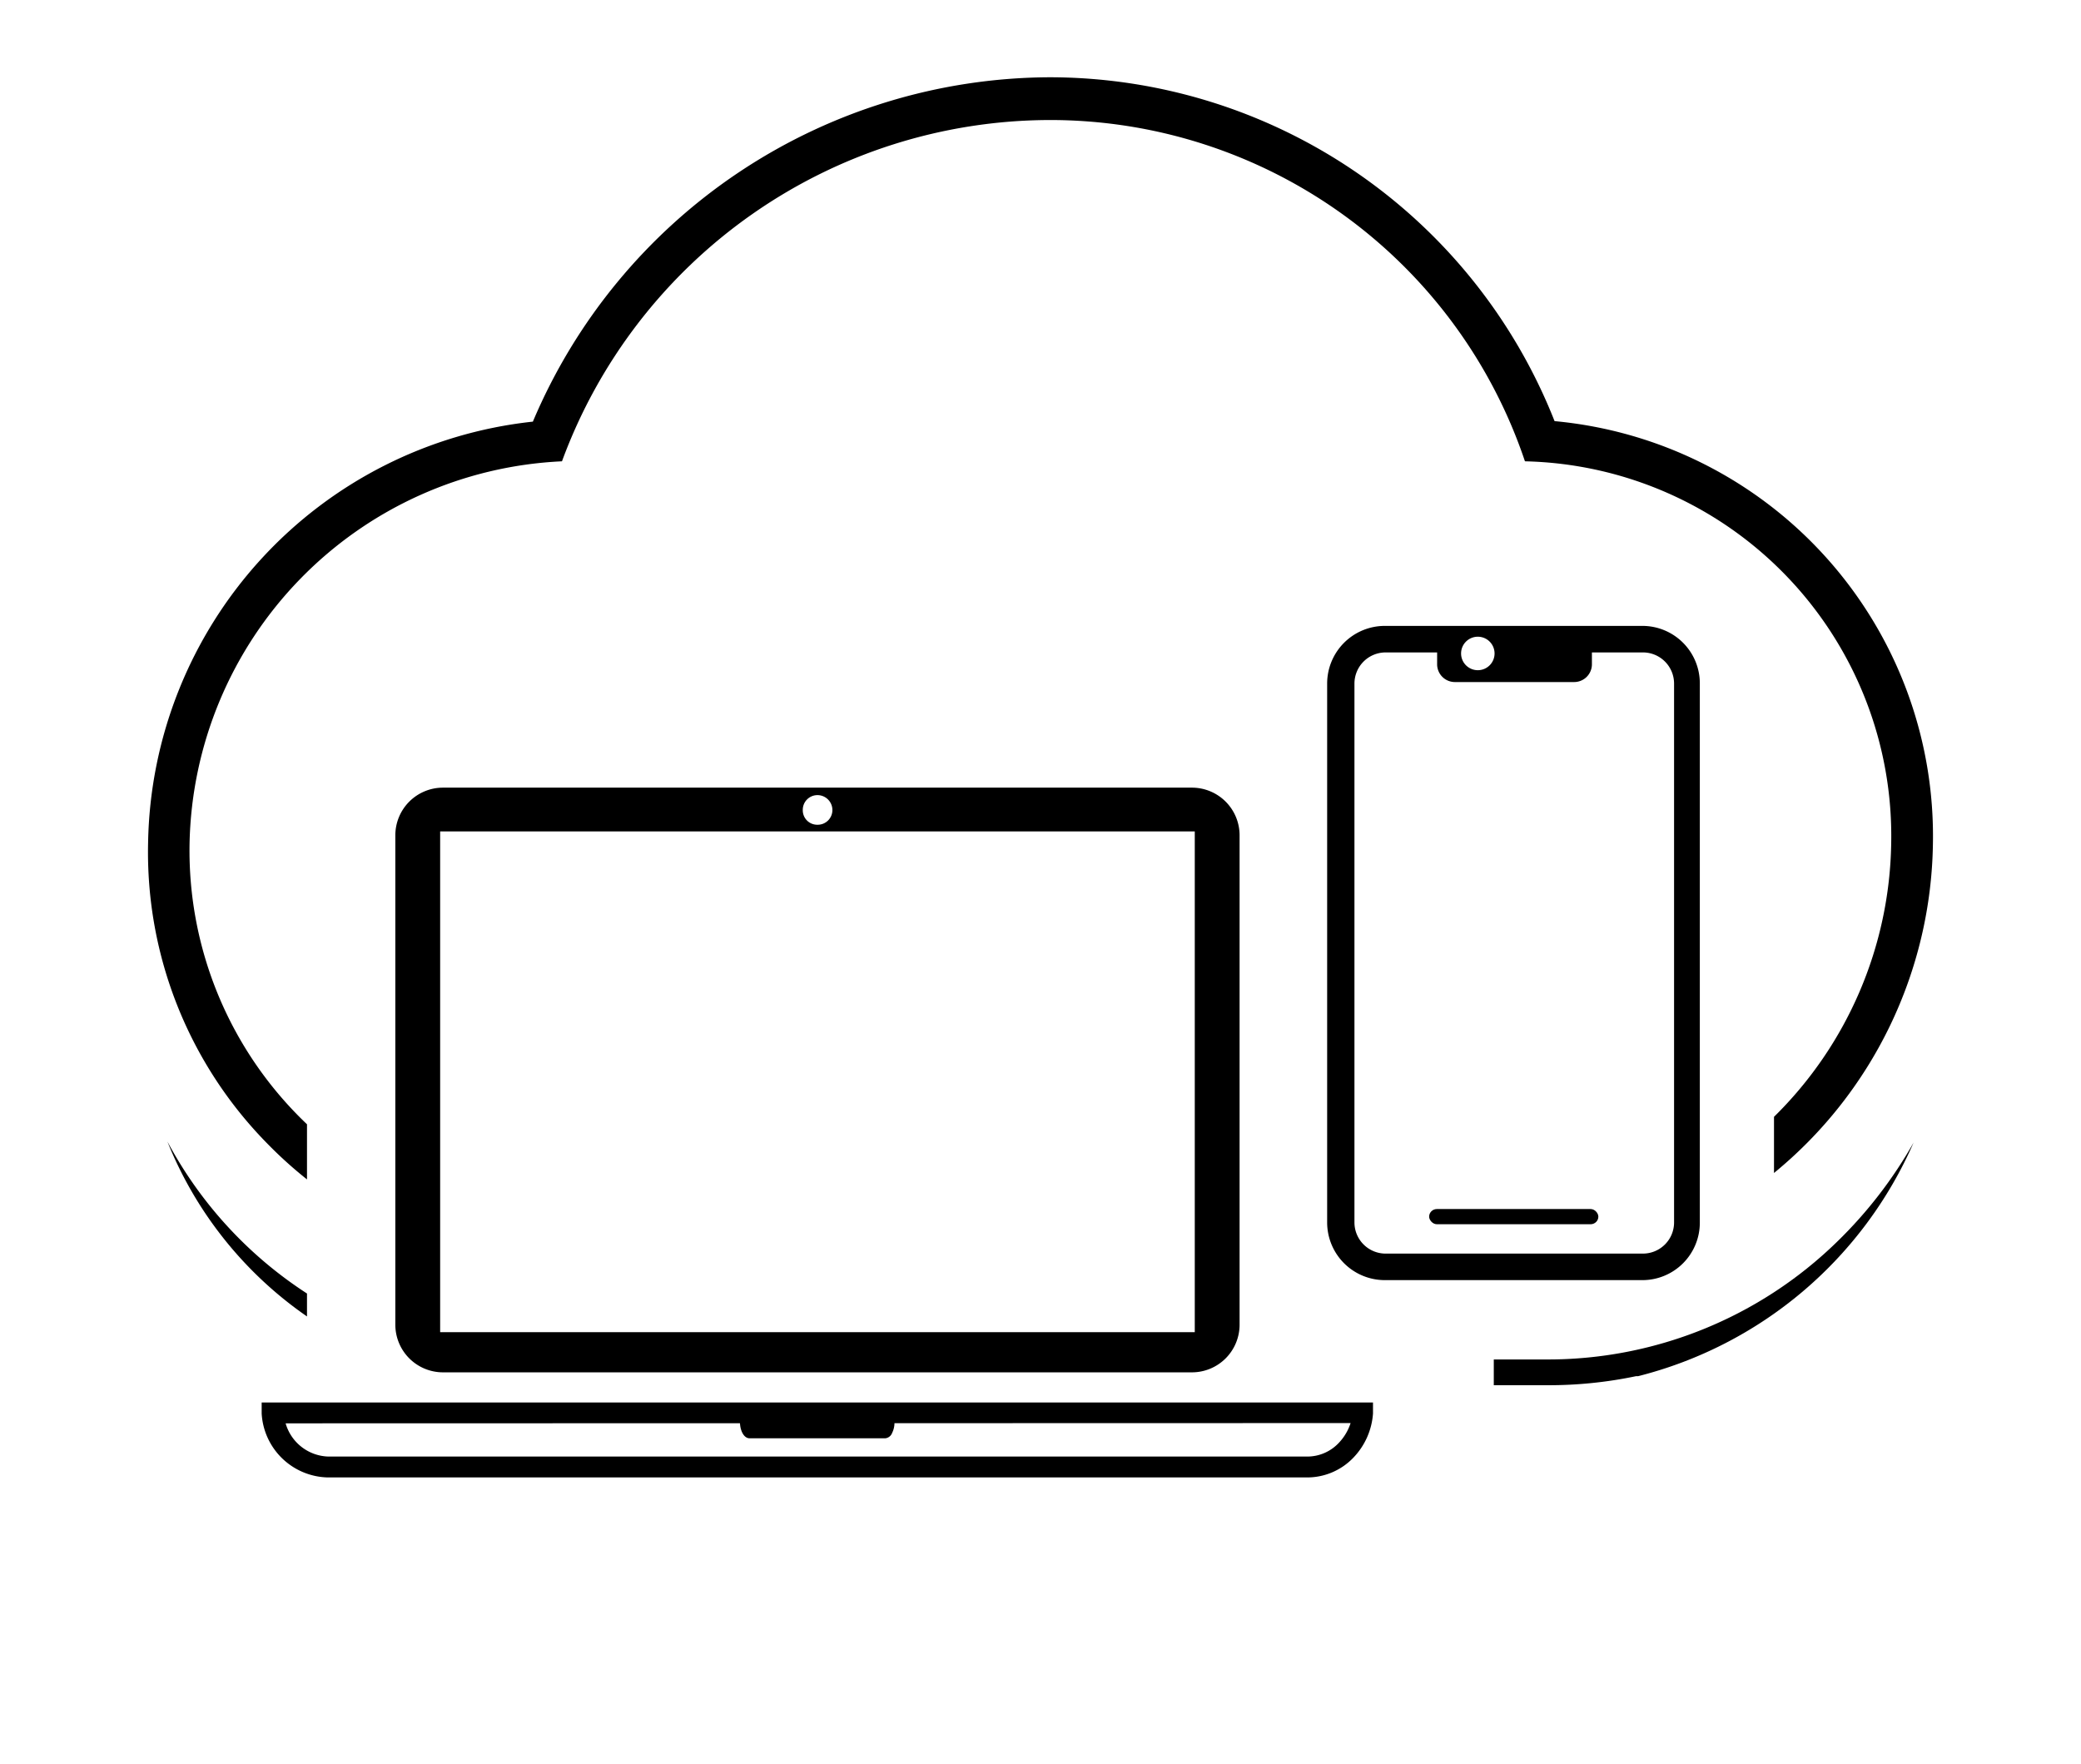 <svg xmlns="http://www.w3.org/2000/svg" viewBox="0 0 80.8 68.47"><g id="map"><path d="M75.05,32.78a16.82,16.82,0,0,1-6.17,12.76V43.36a15.21,15.21,0,0,0,4.55-10.6A14.55,14.55,0,0,0,59.21,17.91,19.45,19.45,0,0,0,40.72,4.66a20.22,20.22,0,0,0-18.9,13.25A15.16,15.16,0,0,0,7.36,32.76a14.66,14.66,0,0,0,4.56,10.89v2.14a16.35,16.35,0,0,1-1.52-1.37A16.12,16.12,0,0,1,5.75,32.73,16.73,16.73,0,0,1,20.69,16.37,21.88,21.88,0,0,1,40.72,3,21.09,21.09,0,0,1,60.36,16.35,16.18,16.18,0,0,1,75.05,32.78Z"/><path d="M74.3,44.36a15.93,15.93,0,0,1-10.7,9.07h-.08a16.53,16.53,0,0,1-3.44.35H58v-1h2A16.08,16.08,0,0,0,71.34,48.2,17.06,17.06,0,0,0,74.3,44.36Z"/><path d="M11.92,50.22v.89A15.06,15.06,0,0,1,6.5,44.32,16,16,0,0,0,11.92,50.22Z"/><path d="M63.77,24.3h-10a2.24,2.24,0,0,0-2.24,2.24V47.46a2.24,2.24,0,0,0,2.24,2.24h10A2.23,2.23,0,0,0,66,47.46V26.54A2.23,2.23,0,0,0,63.77,24.3Zm-6.39.42a.65.65,0,1,1-.65.65A.65.65,0,0,1,57.38,24.72ZM65,47.46a1.21,1.21,0,0,1-1.2,1.21h-10a1.21,1.21,0,0,1-1.21-1.21V26.54a1.21,1.21,0,0,1,1.21-1.21h2v.46a.69.69,0,0,0,.69.69h4.63a.69.69,0,0,0,.69-.69v-.46h2A1.21,1.21,0,0,1,65,26.54Z"/><rect x="55.49" y="46.94" width="6.57" height="0.59" rx="0.3"/><path d="M50.72,57.36h-38a2.63,2.63,0,0,1-2.56-2.48l0-.43H53.31l0,.43a2.75,2.75,0,0,1-.74,1.69A2.48,2.48,0,0,1,50.72,57.36Zm-39.63-2.1a1.78,1.78,0,0,0,1.67,1.29h38A1.68,1.68,0,0,0,52,56a2,2,0,0,0,.44-.75Z"/><path d="M34.68,55.21a1,1,0,0,1-.09.38.26.26,0,0,1-.21.18H29.1c-.16,0-.29-.25-.3-.56Z"/><path d="M34.38,55.84H29.1c-.2,0-.36-.26-.37-.62v-.08h6v.08a.88.88,0,0,1-.09.41A.32.32,0,0,1,34.38,55.84Zm-5.49-.55c0,.24.13.4.21.4h5.28s.1,0,.14-.13a.77.77,0,0,0,.07-.27Z"/><path d="M46.28,30.58H17.2a1.85,1.85,0,0,0-1.85,1.85v19a1.85,1.85,0,0,0,1.85,1.85H46.28a1.85,1.85,0,0,0,1.85-1.85v-19A1.85,1.85,0,0,0,46.28,30.58Zm-14.54.29a.58.58,0,0,1,.58.58.57.57,0,0,1-.58.57.56.56,0,0,1-.57-.57A.57.57,0,0,1,31.74,30.87ZM46.39,51.72H17.09V32.28h29.3Z"/></g></svg>
